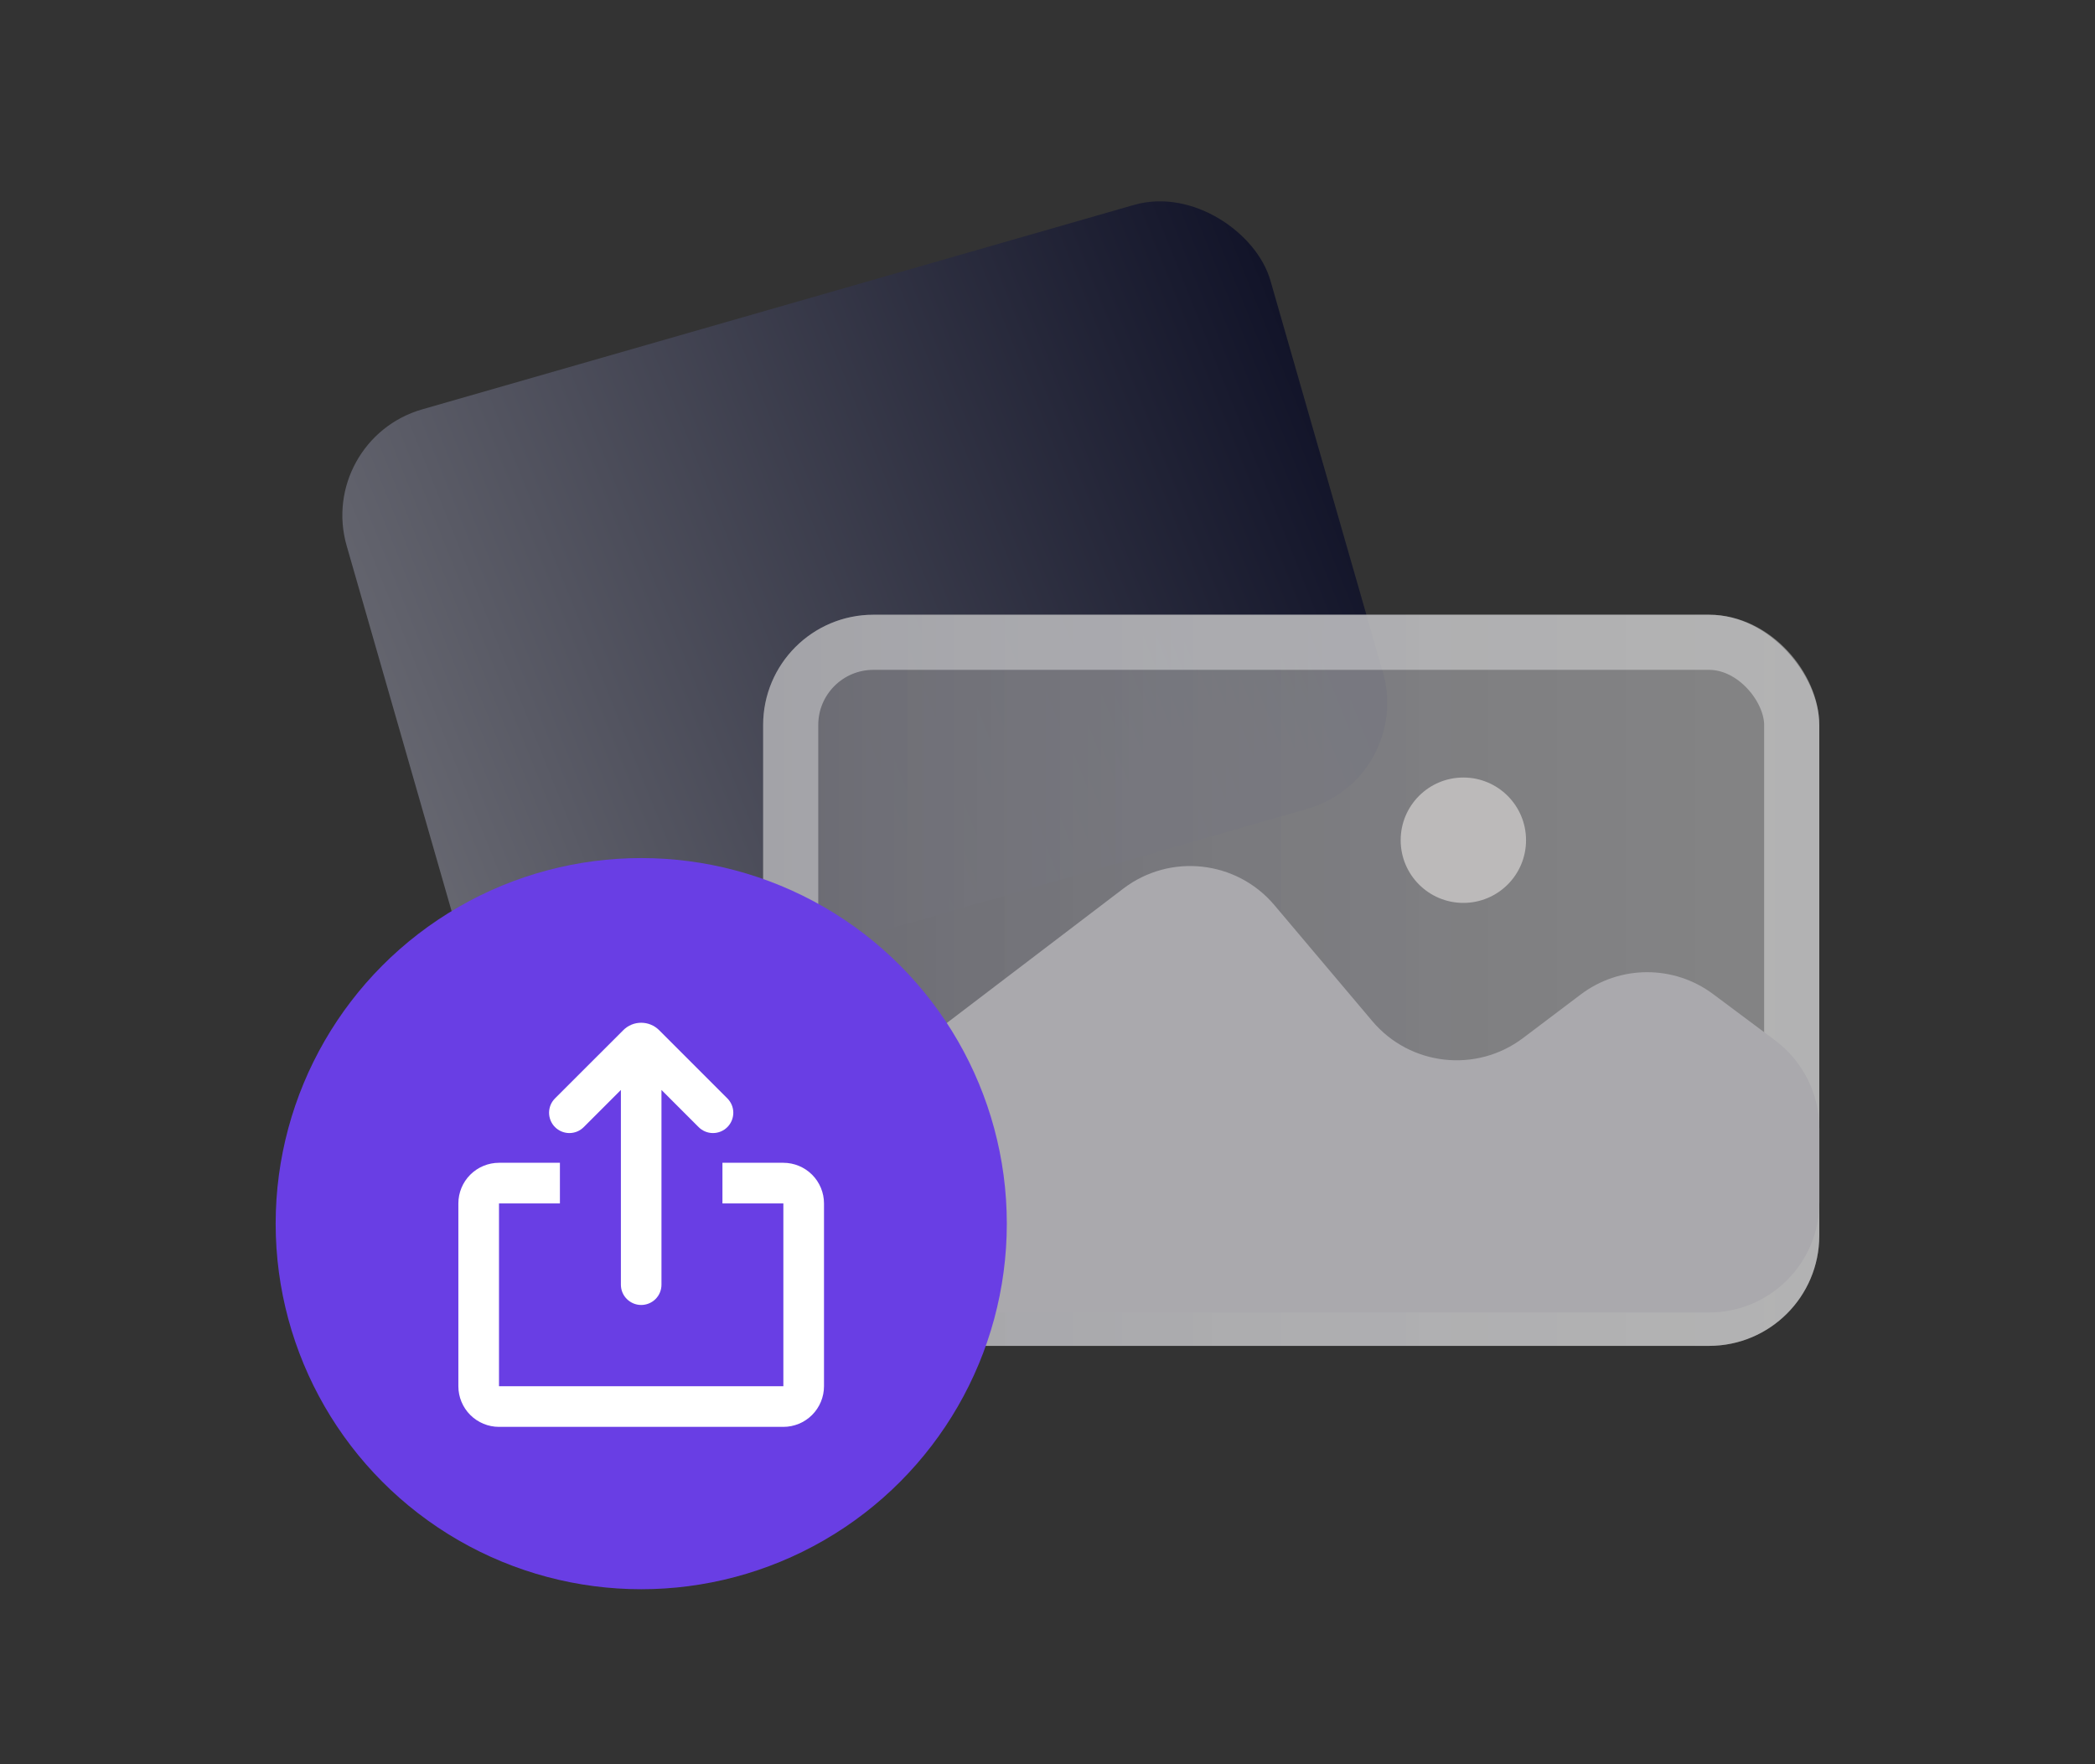 <svg width="38" height="32" viewBox="0 0 38 32" fill="none" xmlns="http://www.w3.org/2000/svg">
<rect x="0" y="0" width="38" height="32" fill="#333333" stroke="none"/>
<g id="Group 39487">
<g id="Group 37618">
<rect id="Rectangle 34625395" width="17.435" height="11.398" rx="2" transform="matrix(0.961 -0.276 0.276 0.961 5.736 7.977)" fill="url(#paint0_linear_23578_8031)"/>
<g id="Group 37616">
<g id="Rectangle 34625399">
<rect x="13.842" y="11.15" width="19.157" height="13.262" rx="2" fill="url(#paint1_linear_23578_8031)"/>
<rect x="14.342" y="11.65" width="18.157" height="12.262" rx="1.5" stroke="white" stroke-opacity="0.38"/>
</g>
<g id="Group 37611">
<path id="Vector 520" d="M16.105 19.369L20.376 16.117C21.224 15.472 22.428 15.604 23.116 16.418L24.892 18.522C25.578 19.334 26.778 19.468 27.626 18.828L28.672 18.038C29.382 17.502 30.36 17.499 31.073 18.031L32.196 18.869C32.702 19.247 33 19.841 33 20.472V21.806C33 22.911 32.104 23.806 31 23.806H17.316C16.212 23.806 15.316 22.911 15.316 21.806V20.96C15.316 20.336 15.608 19.747 16.105 19.369Z" fill="#AAA9AD"/>
<ellipse id="Ellipse 961" cx="26.543" cy="15.24" rx="1.137" ry="1.137" fill="#BCBABA"/>
</g>
</g>
<g id="Group 37617">
<ellipse id="Ellipse 962" cx="11.631" cy="22.195" rx="6.631" ry="6.631" fill="#693EE4"/>
<g id="Frame" clip-path="url(#clip0_23578_8031)">
<g id="upload_line">
<path id="Vector" d="M10.156 21.091V21.828H9.051V25.144H14.209V21.828H13.104V21.091H14.209C14.404 21.091 14.592 21.169 14.73 21.307C14.868 21.445 14.946 21.633 14.946 21.828V25.144C14.946 25.339 14.868 25.527 14.73 25.665C14.592 25.803 14.404 25.881 14.209 25.881H9.051C8.856 25.881 8.668 25.803 8.53 25.665C8.392 25.527 8.314 25.339 8.314 25.144V21.828C8.314 21.633 8.392 21.445 8.53 21.307C8.668 21.169 8.856 21.091 9.051 21.091H10.156ZM11.956 18.686L13.193 19.923C13.262 19.992 13.301 20.085 13.301 20.183C13.301 20.281 13.262 20.375 13.193 20.444C13.124 20.513 13.03 20.552 12.932 20.552C12.835 20.552 12.741 20.513 12.672 20.444L11.998 19.77V23.302C11.998 23.399 11.96 23.493 11.891 23.562C11.822 23.631 11.728 23.67 11.63 23.67C11.532 23.67 11.439 23.631 11.37 23.562C11.3 23.493 11.262 23.399 11.262 23.302V19.77L10.588 20.444C10.554 20.478 10.513 20.505 10.469 20.524C10.424 20.542 10.376 20.552 10.328 20.552C10.279 20.552 10.231 20.542 10.187 20.524C10.142 20.505 10.101 20.478 10.067 20.444C10.033 20.41 10.006 20.369 9.987 20.324C9.969 20.279 9.959 20.232 9.959 20.183C9.959 20.135 9.969 20.087 9.987 20.042C10.006 19.997 10.033 19.957 10.067 19.923L11.305 18.686C11.391 18.599 11.508 18.551 11.63 18.551C11.752 18.551 11.869 18.599 11.956 18.686Z" fill="white"/>
</g>
</g>
</g>
</g>
</g>
<defs>
<linearGradient id="paint0_linear_23578_8031" x1="-14.627" y1="6.903" x2="17.542" y2="3.626" gradientUnits="userSpaceOnUse">
<stop stop-color="#A8A8A8"/>
<stop offset="1" stop-color="#121429"/>
</linearGradient>
<linearGradient id="paint1_linear_23578_8031" x1="32.999" y1="17.782" x2="13.842" y2="17.782" gradientUnits="userSpaceOnUse">
<stop stop-color="#A6A6A7" stop-opacity="0.7"/>
<stop offset="1" stop-color="#6A6A72"/>
</linearGradient>
<clipPath id="clip0_23578_8031">
<rect width="8.842" height="8.841" fill="white" transform="translate(7.209 17.775)"/>
</clipPath>
</defs>
</svg>

